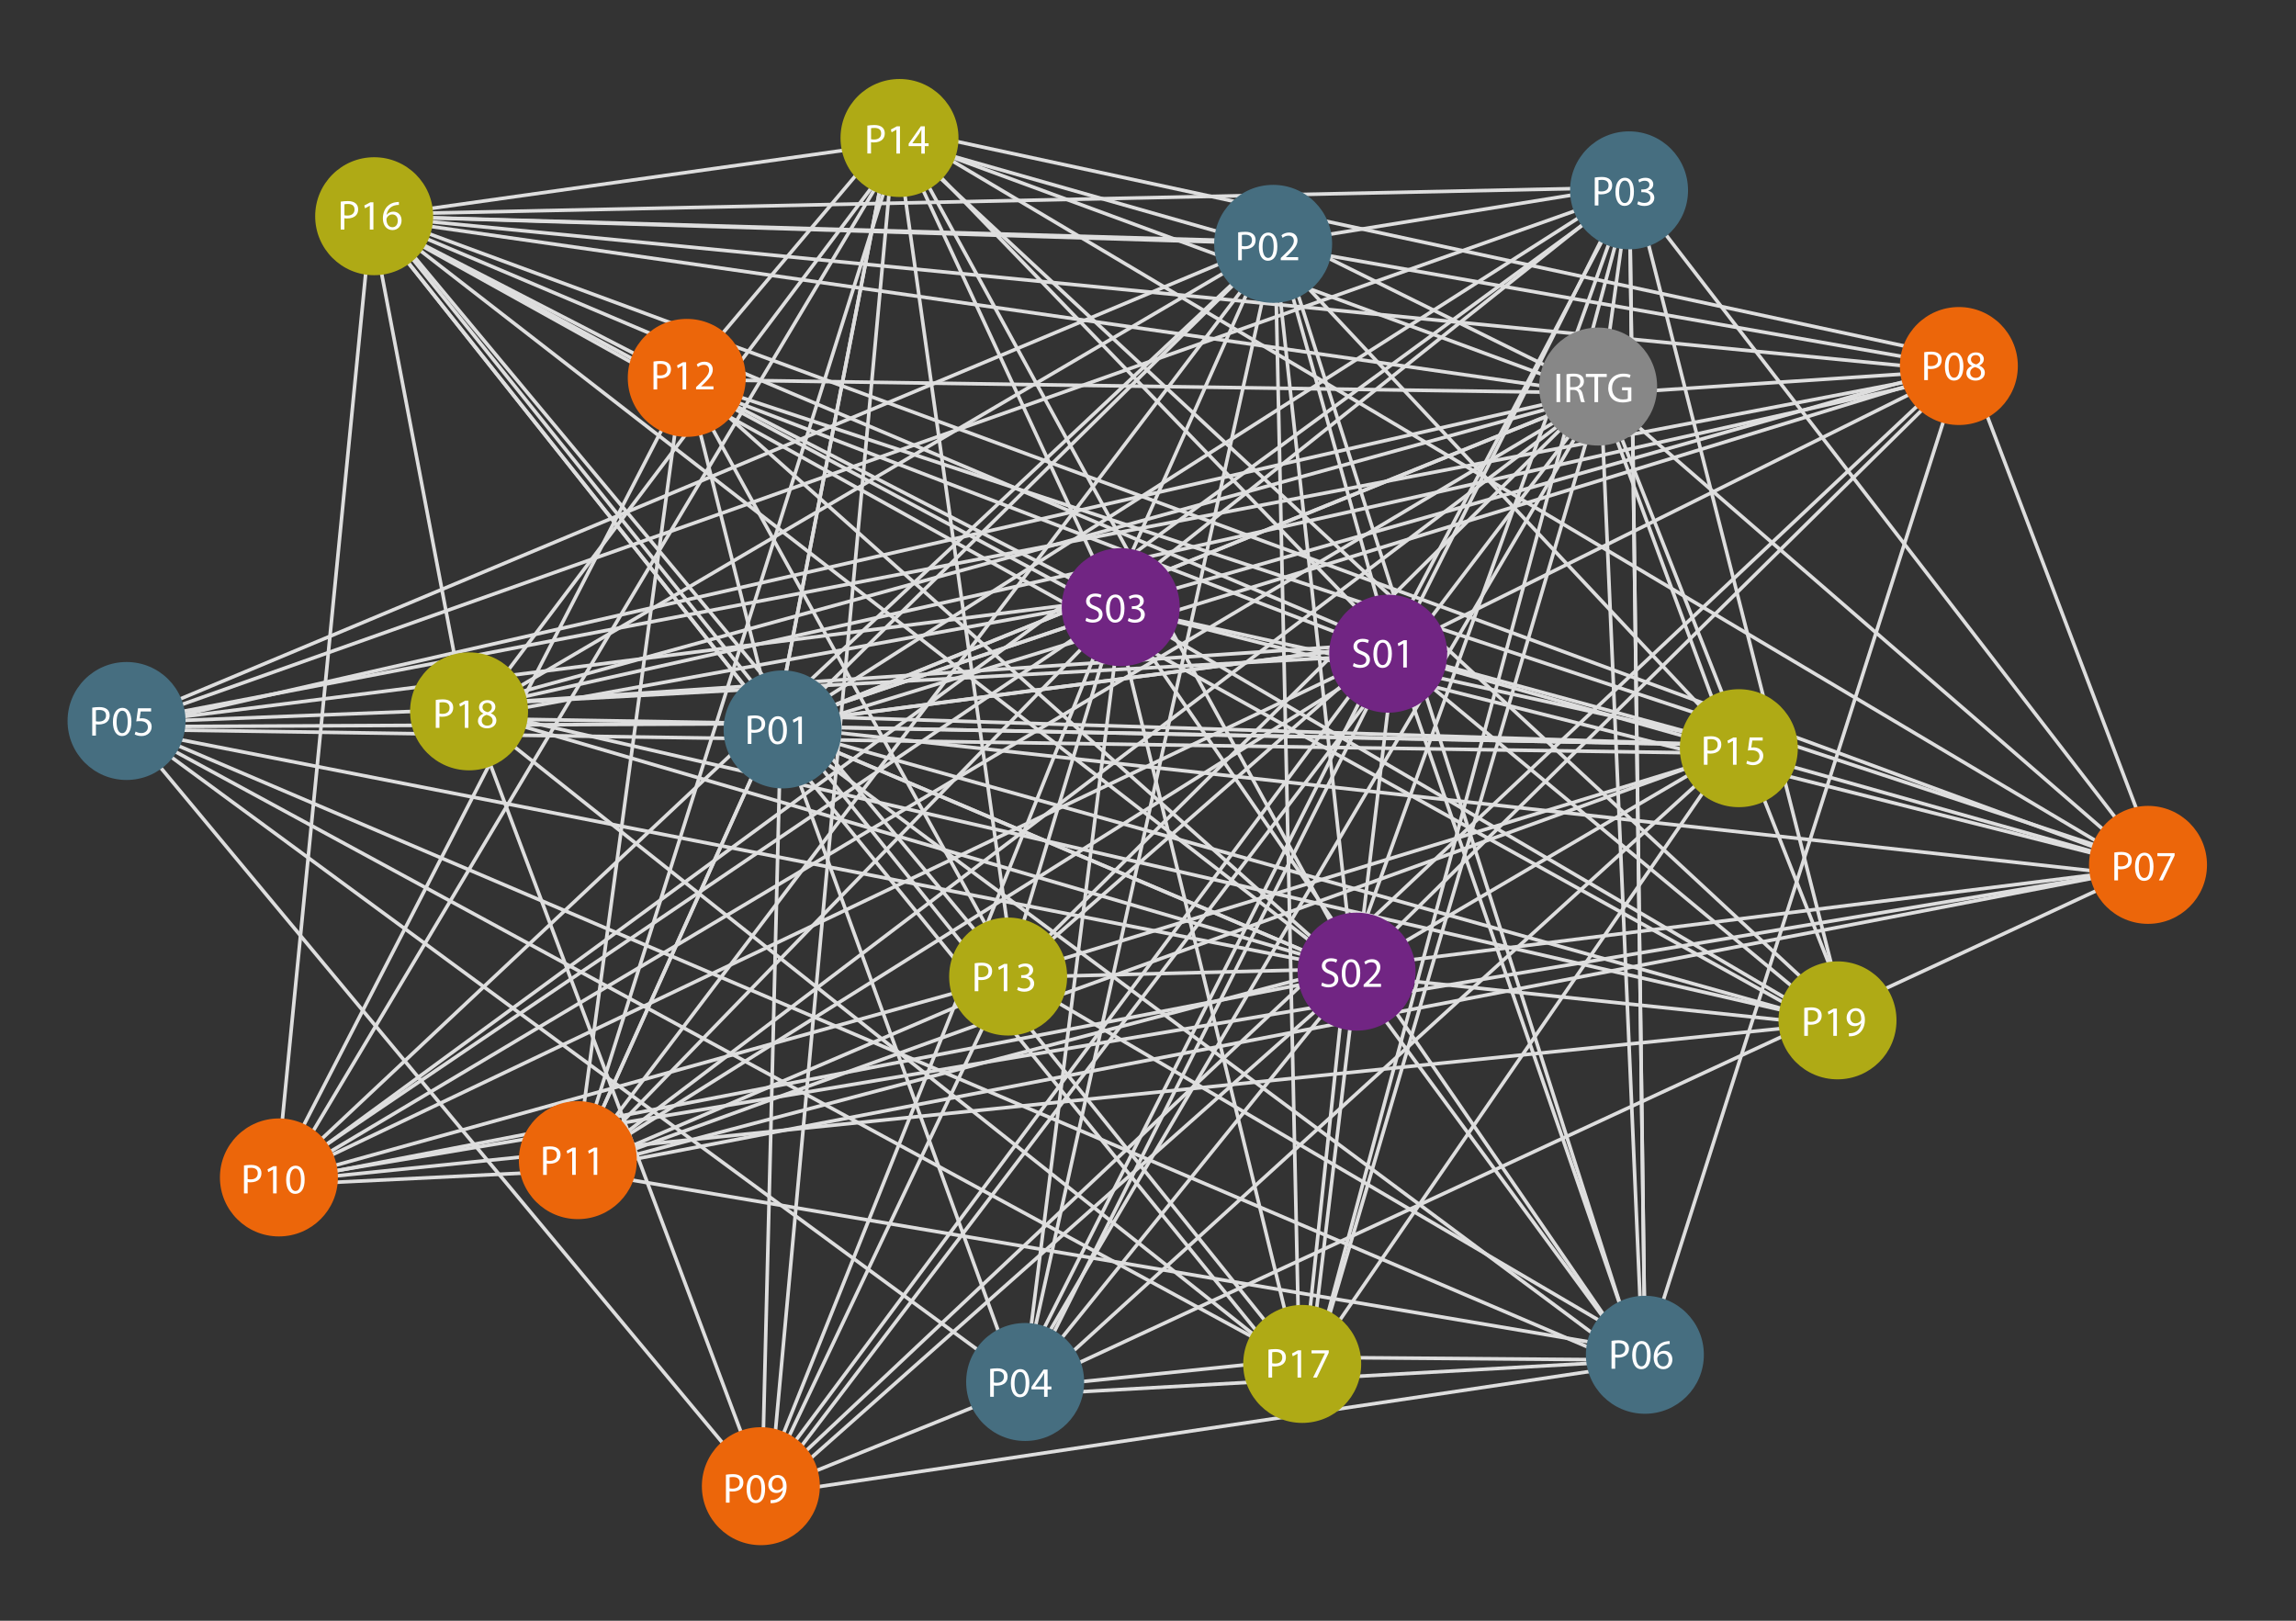 <?xml version="1.0" encoding="UTF-8"?>
<svg xmlns="http://www.w3.org/2000/svg" xmlns:xlink="http://www.w3.org/1999/xlink" id="Ebene_1" data-name="Ebene 1" viewBox="0 0 481.89 340.16">
  <rect x="0" y="0" width="481.89" height="340.16" fill="#333333" stroke="none"/>
  <defs>
    <style>
      .cls-1, .cls-2 {
        fill: none;
      }

      .cls-3 {
        fill: #712583;
      }

      .cls-4 {
        fill: #466e80;
      }

      .cls-5 {
        clip-path: url(#clippath-17);
      }

      .cls-6 {
        clip-path: url(#clippath-19);
      }

      .cls-7 {
        clip-path: url(#clippath-11);
      }

      .cls-8 {
        clip-path: url(#clippath-16);
      }

      .cls-9 {
        clip-path: url(#clippath-18);
      }

      .cls-10 {
        clip-path: url(#clippath-10);
      }

      .cls-11 {
        clip-path: url(#clippath-15);
      }

      .cls-12 {
        clip-path: url(#clippath-13);
      }

      .cls-13 {
        clip-path: url(#clippath-14);
      }

      .cls-14 {
        clip-path: url(#clippath-12);
      }

      .cls-15 {
        clip-path: url(#clippath-20);
      }

      .cls-16 {
        clip-path: url(#clippath-21);
      }

      .cls-17 {
        clip-path: url(#clippath-22);
      }

      .cls-18 {
        clip-path: url(#clippath-23);
      }

      .cls-19 {
        clip-path: url(#clippath-1);
      }

      .cls-20 {
        clip-path: url(#clippath-3);
      }

      .cls-21 {
        clip-path: url(#clippath-4);
      }

      .cls-22 {
        clip-path: url(#clippath-2);
      }

      .cls-23 {
        clip-path: url(#clippath-7);
      }

      .cls-24 {
        clip-path: url(#clippath-6);
      }

      .cls-25 {
        clip-path: url(#clippath-9);
      }

      .cls-26 {
        clip-path: url(#clippath-8);
      }

      .cls-27 {
        clip-path: url(#clippath-5);
      }

      .cls-28 {
        fill: #fff;
      }

      .cls-29 {
        fill: #878787;
      }

      .cls-30 {
        fill: #afaa15;
      }

      .cls-31 {
        fill: #ec660a;
      }

      .cls-2 {
        stroke: #dedede;
        stroke-width: .75px;
      }

      .cls-32 {
        clip-path: url(#clippath);
      }
    </style>
    <clipPath id="clippath">
      <rect class="cls-1" width="481.89" height="340.16"></rect>
    </clipPath>
    <clipPath id="clippath-1">
      <rect class="cls-1" width="481.89" height="340.16"></rect>
    </clipPath>
    <clipPath id="clippath-2">
      <rect class="cls-1" width="481.89" height="340.16"></rect>
    </clipPath>
    <clipPath id="clippath-3">
      <rect class="cls-1" width="481.89" height="340.16"></rect>
    </clipPath>
    <clipPath id="clippath-4">
      <rect class="cls-1" width="481.89" height="340.16"></rect>
    </clipPath>
    <clipPath id="clippath-5">
      <rect class="cls-1" width="481.89" height="340.16"></rect>
    </clipPath>
    <clipPath id="clippath-6">
      <rect class="cls-1" width="481.89" height="340.16"></rect>
    </clipPath>
    <clipPath id="clippath-7">
      <rect class="cls-1" width="481.89" height="340.16"></rect>
    </clipPath>
    <clipPath id="clippath-8">
      <rect class="cls-1" width="481.89" height="340.16"></rect>
    </clipPath>
    <clipPath id="clippath-9">
      <rect class="cls-1" width="481.89" height="340.16"></rect>
    </clipPath>
    <clipPath id="clippath-10">
      <rect class="cls-1" width="481.89" height="340.16"></rect>
    </clipPath>
    <clipPath id="clippath-11">
      <rect class="cls-1" width="481.89" height="340.16"></rect>
    </clipPath>
    <clipPath id="clippath-12">
      <rect class="cls-1" width="481.89" height="340.16"></rect>
    </clipPath>
    <clipPath id="clippath-13">
      <rect class="cls-1" width="481.89" height="340.16"></rect>
    </clipPath>
    <clipPath id="clippath-14">
      <rect class="cls-1" width="481.89" height="340.16"></rect>
    </clipPath>
    <clipPath id="clippath-15">
      <rect class="cls-1" width="481.89" height="340.16"></rect>
    </clipPath>
    <clipPath id="clippath-16">
      <rect class="cls-1" width="481.89" height="340.16"></rect>
    </clipPath>
    <clipPath id="clippath-17">
      <rect class="cls-1" width="481.89" height="340.16"></rect>
    </clipPath>
    <clipPath id="clippath-18">
      <rect class="cls-1" width="481.89" height="340.16"></rect>
    </clipPath>
    <clipPath id="clippath-19">
      <rect class="cls-1" width="481.89" height="340.16"></rect>
    </clipPath>
    <clipPath id="clippath-20">
      <rect class="cls-1" width="481.89" height="340.16"></rect>
    </clipPath>
    <clipPath id="clippath-21">
      <rect class="cls-1" width="481.89" height="340.16"></rect>
    </clipPath>
    <clipPath id="clippath-22">
      <rect class="cls-1" width="481.89" height="340.16"></rect>
    </clipPath>
    <clipPath id="clippath-23">
      <rect class="cls-1" width="481.89" height="340.16"></rect>
    </clipPath>
  </defs>
  <g class="cls-32">
    <line class="cls-2" x1="335.42" y1="81.74" x2="364.12" y2="159.45"></line>
    <line class="cls-2" x1="335.07" y1="82.76" x2="412.77" y2="77.62"></line>
    <line class="cls-2" x1="341.96" y1="39.56" x2="336" y2="82.76"></line>
    <line class="cls-2" x1="453.62" y1="184.66" x2="336" y2="82.76"></line>
    <line class="cls-2" x1="267.37" y1="48.52" x2="336" y2="82.48"></line>
    <line class="cls-2" x1="189.09" y1="29.05" x2="335.42" y2="82.91"></line>
    <line class="cls-2" x1="139.78" y1="79.6" x2="335.75" y2="82.48"></line>
    <line class="cls-2" x1="78.26" y1="45.79" x2="336" y2="82.76"></line>
    <line class="cls-2" x1="95.97" y1="148.89" x2="335.91" y2="82.76"></line>
    <line class="cls-2" x1="24.18" y1="153.24" x2="335.78" y2="82.2"></line>
    <line class="cls-2" x1="162.73" y1="153.02" x2="335.76" y2="82.85"></line>
    <line class="cls-2" x1="213.79" y1="290.47" x2="335.9" y2="82.85"></line>
    <line class="cls-2" x1="344.86" y1="287.45" x2="336.01" y2="83.16"></line>
    <line class="cls-2" x1="387.51" y1="211.54" x2="336.49" y2="82.2"></line>
    <line class="cls-2" x1="274.29" y1="292.12" x2="335.76" y2="83.02"></line>
    <line class="cls-2" x1="161.09" y1="312.87" x2="335.64" y2="83.16"></line>
    <line class="cls-2" x1="120.97" y1="245.62" x2="336.22" y2="82.4"></line>
    <line class="cls-2" x1="58.69" y1="248.03" x2="335.9" y2="82.85"></line>
    <line class="cls-2" x1="211.59" y1="204.96" x2="336.09" y2="81.61"></line>
    <line class="cls-2" x1="98.66" y1="150.8" x2="163.45" y2="151.87"></line>
    <line class="cls-2" x1="162.38" y1="152.32" x2="234.79" y2="127.91"></line>
    <line class="cls-2" x1="282.4" y1="203.28" x2="162.38" y2="152.21"></line>
    <line class="cls-2" x1="291.7" y1="135.06" x2="162.67" y2="152.06"></line>
    <line class="cls-2" x1="162.51" y1="152.43" x2="364.67" y2="156.41"></line>
    <line class="cls-2" x1="120.71" y1="245.51" x2="162.73" y2="152.21"></line>
    <line class="cls-2" x1="78.26" y1="45.79" x2="163.16" y2="152.66"></line>
    <line class="cls-2" x1="187.17" y1="26.93" x2="162.74" y2="152.58"></line>
    <line class="cls-2" x1="267.27" y1="52.56" x2="214.88" y2="289.42"></line>
    <line class="cls-2" x1="267.04" y1="51.59" x2="413.05" y2="77.25"></line>
    <line class="cls-2" x1="267.37" y1="48.15" x2="291.75" y2="135.27"></line>
    <line class="cls-2" x1="267.81" y1="47.82" x2="233.02" y2="126.13"></line>
    <line class="cls-2" x1="267.39" y1="51.38" x2="164.28" y2="153.07"></line>
    <line class="cls-2" x1="267.6" y1="52.44" x2="284.05" y2="203.81"></line>
    <line class="cls-2" x1="26.66" y1="151.37" x2="267.04" y2="50.74"></line>
    <line class="cls-2" x1="189.37" y1="29.76" x2="267.04" y2="51.87"></line>
    <line class="cls-2" x1="267.04" y1="50.74" x2="78.34" y2="45.36"></line>
    <line class="cls-2" x1="267.6" y1="51.31" x2="272.71" y2="286.58"></line>
    <line class="cls-2" x1="267.04" y1="51.31" x2="98.09" y2="150.52"></line>
    <line class="cls-2" x1="342.16" y1="39.33" x2="291.54" y2="135.38"></line>
    <line class="cls-2" x1="163.86" y1="152.5" x2="341.86" y2="39"></line>
    <line class="cls-2" x1="267.6" y1="51.02" x2="341.86" y2="39"></line>
    <line class="cls-2" x1="345.27" y1="284.88" x2="341.99" y2="39.56"></line>
    <line class="cls-2" x1="341.8" y1="39.68" x2="282.98" y2="203.15"></line>
    <line class="cls-2" x1="341.99" y1="39.33" x2="233.07" y2="126.19"></line>
    <line class="cls-2" x1="57.84" y1="248.03" x2="342.44" y2="39.69"></line>
    <line class="cls-2" x1="451.29" y1="181.7" x2="215.45" y2="291.12"></line>
    <line class="cls-2" x1="213.62" y1="289.49" x2="26.09" y2="151.65"></line>
    <line class="cls-2" x1="163.86" y1="153.35" x2="213.33" y2="289.85"></line>
    <line class="cls-2" x1="215.45" y1="291.12" x2="341.87" y2="38.83"></line>
    <line class="cls-2" x1="235.29" y1="128.41" x2="214.88" y2="290.55"></line>
    <line class="cls-2" x1="290.28" y1="137.48" x2="213.43" y2="290.09"></line>
    <line class="cls-2" x1="215.45" y1="289.98" x2="284.05" y2="204.94"></line>
    <line class="cls-2" x1="26.66" y1="151.94" x2="344.64" y2="287.57"></line>
    <line class="cls-2" x1="24.25" y1="152.53" x2="163.45" y2="151.87"></line>
    <line class="cls-2" x1="26.09" y1="151.94" x2="161.71" y2="314.92"></line>
    <line class="cls-2" x1="25.74" y1="152.01" x2="233.81" y2="125.76"></line>
    <line class="cls-2" x1="26.66" y1="151.65" x2="99.08" y2="148.82"></line>
    <line class="cls-2" x1="96.29" y1="148.03" x2="290.28" y2="137.48"></line>
    <line class="cls-2" x1="24.25" y1="152.58" x2="282.63" y2="203.28"></line>
    <line class="cls-2" x1="26.66" y1="151.94" x2="341.87" y2="40.25"></line>
    <line class="cls-2" x1="26.09" y1="151.94" x2="274.41" y2="286.87"></line>
    <line class="cls-2" x1="26.09" y1="153.07" x2="366.25" y2="158.17"></line>
    <line class="cls-2" x1="345.84" y1="286.02" x2="159.89" y2="313.8"></line>
    <line class="cls-2" x1="162.73" y1="152.2" x2="344.64" y2="287.57"></line>
    <line class="cls-2" x1="345.84" y1="285.45" x2="216.37" y2="292.68"></line>
    <line class="cls-2" x1="344.72" y1="287.8" x2="233.43" y2="125.76"></line>
    <line class="cls-2" x1="344.64" y1="287.57" x2="282.7" y2="203.19"></line>
    <line class="cls-2" x1="292.13" y1="135.18" x2="344.72" y2="287.45"></line>
    <line class="cls-2" x1="267.98" y1="47.88" x2="344.28" y2="287.01"></line>
    <line class="cls-2" x1="345.27" y1="284.31" x2="341.99" y2="39.56"></line>
    <line class="cls-2" x1="411.6" y1="76.82" x2="345.27" y2="284.88"></line>
    <line class="cls-2" x1="273.84" y1="284.88" x2="345.27" y2="285.45"></line>
    <line class="cls-2" x1="284.05" y1="202.96" x2="451.29" y2="182.13"></line>
    <line class="cls-2" x1="162.57" y1="152.32" x2="453.03" y2="184.29"></line>
    <line class="cls-2" x1="342.15" y1="39.56" x2="453.98" y2="184.56"></line>
    <line class="cls-2" x1="451.29" y1="182.13" x2="58.69" y2="247.68"></line>
    <line class="cls-2" x1="79.95" y1="45.35" x2="451.29" y2="182.13"></line>
    <line class="cls-2" x1="451.29" y1="182.13" x2="291.13" y2="136.92"></line>
    <line class="cls-2" x1="233.43" y1="127.07" x2="451.29" y2="182.13"></line>
    <line class="cls-2" x1="413.12" y1="76.88" x2="453.98" y2="184.43"></line>
    <line class="cls-2" x1="26.09" y1="151.65" x2="411.6" y2="77.95"></line>
    <line class="cls-2" x1="411.6" y1="77.95" x2="78.34" y2="45.36"></line>
    <line class="cls-2" x1="411.13" y1="77.62" x2="291.21" y2="137.16"></line>
    <line class="cls-2" x1="164.25" y1="153.54" x2="411.3" y2="77.62"></line>
    <line class="cls-2" x1="187.96" y1="26.93" x2="411.25" y2="75.12"></line>
    <line class="cls-2" x1="411.13" y1="76.82" x2="235.03" y2="126.82"></line>
    <line class="cls-2" x1="284.61" y1="203.24" x2="411.6" y2="77.95"></line>
    <line class="cls-2" x1="163.86" y1="153.64" x2="159.89" y2="313.51"></line>
    <line class="cls-2" x1="187.67" y1="28.91" x2="161.63" y2="312.6"></line>
    <line class="cls-2" x1="215.45" y1="290.83" x2="159.32" y2="313.51"></line>
    <line class="cls-2" x1="98.66" y1="149.1" x2="159.32" y2="310.68"></line>
    <line class="cls-2" x1="234.15" y1="126.46" x2="159.69" y2="312.74"></line>
    <line class="cls-2" x1="284.61" y1="204.66" x2="160.46" y2="314.64"></line>
    <line class="cls-2" x1="411.25" y1="76.89" x2="162.16" y2="311.1"></line>
    <line class="cls-2" x1="159.32" y1="312.66" x2="291.54" y2="134.89"></line>
    <line class="cls-2" x1="77.89" y1="45.86" x2="57.98" y2="248.03"></line>
    <line class="cls-2" x1="58.41" y1="247.75" x2="291.78" y2="136.51"></line>
    <line class="cls-2" x1="60.11" y1="245.91" x2="235.03" y2="127.5"></line>
    <line class="cls-2" x1="285.7" y1="204.21" x2="58.69" y2="248.03"></line>
    <line class="cls-2" x1="58.69" y1="247.32" x2="267.39" y2="51.38"></line>
    <line class="cls-2" x1="120.71" y1="245.51" x2="267.04" y2="52.44"></line>
    <line class="cls-2" x1="120.71" y1="245.67" x2="143.02" y2="80.79"></line>
    <line class="cls-2" x1="120.74" y1="245.67" x2="282.4" y2="203"></line>
    <line class="cls-2" x1="121.76" y1="244.49" x2="292.51" y2="137.31"></line>
    <line class="cls-2" x1="120.97" y1="245.38" x2="235.22" y2="127.66"></line>
    <line class="cls-2" x1="120.74" y1="245.67" x2="344.28" y2="283.46"></line>
    <line class="cls-2" x1="120.74" y1="245.67" x2="450.58" y2="182.13"></line>
    <line class="cls-2" x1="120.74" y1="245.67" x2="57.98" y2="248.74"></line>
    <line class="cls-2" x1="120.74" y1="245.67" x2="188.38" y2="31.18"></line>
    <line class="cls-2" x1="120.74" y1="245.67" x2="364.83" y2="157.32"></line>
    <line class="cls-2" x1="162.38" y1="152.21" x2="144.14" y2="79.6"></line>
    <line class="cls-2" x1="143.73" y1="80.79" x2="57.27" y2="248.74"></line>
    <line class="cls-2" x1="144.14" y1="80.19" x2="213.18" y2="205.51"></line>
    <line class="cls-2" x1="143.77" y1="79.31" x2="187.96" y2="26.93"></line>
    <line class="cls-2" x1="78.18" y1="45.71" x2="143.49" y2="81.13"></line>
    <line class="cls-2" x1="143.49" y1="79.43" x2="452" y2="181.42"></line>
    <line class="cls-2" x1="143.66" y1="80.19" x2="292.4" y2="137.31"></line>
    <line class="cls-2" x1="144.33" y1="79.84" x2="282.63" y2="203.28"></line>
    <line class="cls-2" x1="143.66" y1="80.19" x2="234.44" y2="128.98"></line>
    <line class="cls-2" x1="160.03" y1="313.23" x2="211.07" y2="205.53"></line>
    <line class="cls-2" x1="58.97" y1="247.75" x2="210.77" y2="205.51"></line>
    <line class="cls-2" x1="122.47" y1="244.84" x2="211.76" y2="206.57"></line>
    <line class="cls-2" x1="213.05" y1="205.65" x2="188.24" y2="28.96"></line>
    <line class="cls-2" x1="211.37" y1="204.81" x2="365.49" y2="157.61"></line>
    <line class="cls-2" x1="346.41" y1="283.46" x2="213.05" y2="205.17"></line>
    <line class="cls-2" x1="235.03" y1="126.62" x2="211.18" y2="205.53"></line>
    <line class="cls-2" x1="211.23" y1="205.53" x2="291.71" y2="135.06"></line>
    <line class="cls-2" x1="211.23" y1="205.15" x2="282.66" y2="203.33"></line>
    <line class="cls-2" x1="189.42" y1="27.57" x2="450.58" y2="182.83"></line>
    <line class="cls-2" x1="59.54" y1="247.75" x2="189.08" y2="30.47"></line>
    <line class="cls-2" x1="187.73" y1="26.93" x2="233.81" y2="126.46"></line>
    <line class="cls-2" x1="187.54" y1="26.93" x2="292.13" y2="135.28"></line>
    <line class="cls-2" x1="189.79" y1="29.76" x2="284.72" y2="203.42"></line>
    <line class="cls-2" x1="164.99" y1="150.24" x2="364.67" y2="156.41"></line>
    <line class="cls-2" x1="364.77" y1="156.76" x2="216.01" y2="291.97"></line>
    <line class="cls-2" x1="267.04" y1="52.44" x2="364.55" y2="156.41"></line>
    <line class="cls-2" x1="364.12" y1="156.61" x2="273.81" y2="287.8"></line>
    <line class="cls-2" x1="235.03" y1="127.5" x2="364.44" y2="156.06"></line>
    <line class="cls-2" x1="364.44" y1="156.41" x2="291.36" y2="136.51"></line>
    <line class="cls-2" x1="364.41" y1="156.79" x2="284.72" y2="203.56"></line>
    <line class="cls-2" x1="268.16" y1="51.18" x2="78.34" y2="45.36"></line>
    <line class="cls-2" x1="342.06" y1="39.33" x2="78" y2="44.98"></line>
    <line class="cls-2" x1="78.06" y1="45.49" x2="189.79" y2="29.76"></line>
    <line class="cls-2" x1="77.89" y1="45.86" x2="97.67" y2="149.53"></line>
    <line class="cls-2" x1="78.34" y1="45.38" x2="291.52" y2="135.63"></line>
    <line class="cls-2" x1="282.63" y1="203.46" x2="78.89" y2="45.35"></line>
    <line class="cls-2" x1="78.53" y1="46.06" x2="233.8" y2="126.13"></line>
    <line class="cls-2" x1="79.38" y1="44.79" x2="213.18" y2="205.51"></line>
    <line class="cls-2" x1="78.53" y1="46.06" x2="384.68" y2="216.14"></line>
    <line class="cls-2" x1="163.57" y1="155.91" x2="273.94" y2="291.95"></line>
    <line class="cls-2" x1="214.6" y1="291.26" x2="273.06" y2="285.24"></line>
    <line class="cls-2" x1="79.38" y1="45.35" x2="273.27" y2="286.87"></line>
    <line class="cls-2" x1="233.43" y1="126.28" x2="273.81" y2="291.96"></line>
    <line class="cls-2" x1="292.51" y1="138.74" x2="274.31" y2="291.7"></line>
    <line class="cls-2" x1="282.5" y1="203.82" x2="273.62" y2="287.37"></line>
    <line class="cls-2" x1="274.29" y1="292.12" x2="341.8" y2="41.1"></line>
    <line class="cls-2" x1="98.38" y1="148.82" x2="411.6" y2="78.66"></line>
    <line class="cls-2" x1="189.09" y1="31.18" x2="98.38" y2="151.65"></line>
    <line class="cls-2" x1="97.53" y1="150.8" x2="233.34" y2="126.13"></line>
    <line class="cls-2" x1="96.29" y1="148.03" x2="291.05" y2="135.06"></line>
    <line class="cls-2" x1="282.63" y1="203.1" x2="96.21" y2="148.49"></line>
    <line class="cls-2" x1="272.71" y1="287.72" x2="99.79" y2="150.24"></line>
    <line class="cls-2" x1="58.41" y1="248.03" x2="385.03" y2="214.72"></line>
    <line class="cls-2" x1="96.39" y1="148.17" x2="389.29" y2="215.53"></line>
    <line class="cls-2" x1="385.38" y1="214.72" x2="291.21" y2="136.51"></line>
    <line class="cls-2" x1="386.09" y1="216.14" x2="235.15" y2="127.56"></line>
    <line class="cls-2" x1="285.46" y1="204.8" x2="386.8" y2="215.43"></line>
    <line class="cls-2" x1="164.99" y1="153.07" x2="386.09" y2="215.08"></line>
    <line class="cls-2" x1="342.86" y1="38.98" x2="387.51" y2="214.72"></line>
    <line class="cls-2" x1="188.38" y1="29.05" x2="386.09" y2="212.6"></line>
    <line class="cls-2" x1="162.73" y1="153.02" x2="335.76" y2="82.85"></line>
    <line class="cls-2" x1="162.38" y1="152.32" x2="234.79" y2="127.91"></line>
    <line class="cls-2" x1="282.4" y1="203.28" x2="162.38" y2="152.21"></line>
    <line class="cls-2" x1="291.7" y1="135.06" x2="162.67" y2="152.06"></line>
    <line class="cls-2" x1="162.51" y1="152.43" x2="364.67" y2="156.41"></line>
    <line class="cls-2" x1="120.71" y1="245.51" x2="162.73" y2="152.21"></line>
    <line class="cls-2" x1="78.26" y1="45.79" x2="163.16" y2="152.66"></line>
    <line class="cls-2" x1="187.17" y1="26.93" x2="162.74" y2="152.58"></line>
    <g class="cls-19">
      <path class="cls-3" d="M235.22,115.05c6.84,0,12.38,5.54,12.38,12.38s-5.54,12.38-12.38,12.38-12.38-5.54-12.38-12.38,5.54-12.38,12.38-12.38"></path>
    </g>
    <g>
      <path class="cls-28" d="M228.03,129.66c.34.21.85.39,1.37.39.78,0,1.24-.41,1.24-1.01,0-.55-.32-.87-1.12-1.18-.97-.34-1.57-.84-1.57-1.68,0-.92.77-1.61,1.92-1.61.61,0,1.05.14,1.31.29l-.21.62c-.19-.11-.59-.28-1.13-.28-.81,0-1.12.48-1.12.89,0,.55.36.83,1.18,1.14,1,.39,1.51.87,1.51,1.74,0,.92-.68,1.71-2.08,1.71-.57,0-1.2-.17-1.51-.38l.19-.64Z"></path>
      <path class="cls-28" d="M236.01,127.67c0,1.95-.72,3.02-1.99,3.02-1.12,0-1.88-1.05-1.89-2.94,0-1.92.83-2.98,1.99-2.98s1.89,1.07,1.89,2.9ZM232.9,127.76c0,1.49.46,2.33,1.16,2.33.79,0,1.17-.92,1.17-2.39s-.36-2.33-1.16-2.33c-.68,0-1.17.83-1.17,2.39Z"></path>
      <path class="cls-28" d="M236.9,129.7c.22.14.73.36,1.27.36.99,0,1.3-.63,1.29-1.11,0-.8-.73-1.14-1.48-1.14h-.43v-.58h.43c.56,0,1.28-.29,1.28-.97,0-.46-.29-.86-1-.86-.46,0-.9.2-1.14.38l-.2-.56c.3-.22.88-.44,1.5-.44,1.13,0,1.64.67,1.64,1.36,0,.59-.35,1.09-1.06,1.35v.02c.7.14,1.28.67,1.28,1.47,0,.92-.71,1.72-2.09,1.72-.64,0-1.21-.2-1.49-.39l.21-.6Z"></path>
    </g>
    <g class="cls-22">
      <path class="cls-3" d="M291.36,124.82c6.84,0,12.38,5.54,12.38,12.38s-5.54,12.38-12.38,12.38-12.38-5.54-12.38-12.38,5.54-12.38,12.38-12.38"></path>
    </g>
    <g>
      <path class="cls-28" d="M284.15,139.16c.34.21.85.39,1.37.39.78,0,1.24-.41,1.24-1.01,0-.55-.32-.87-1.12-1.18-.97-.34-1.57-.84-1.57-1.68,0-.92.77-1.61,1.92-1.61.61,0,1.05.14,1.31.29l-.21.62c-.19-.11-.59-.28-1.13-.28-.81,0-1.12.48-1.12.89,0,.55.36.83,1.18,1.14,1,.39,1.51.87,1.51,1.74,0,.92-.68,1.71-2.08,1.71-.57,0-1.2-.17-1.51-.38l.19-.64Z"></path>
      <path class="cls-28" d="M292.13,137.17c0,1.95-.72,3.02-1.99,3.02-1.12,0-1.88-1.05-1.89-2.94,0-1.92.83-2.98,1.99-2.98s1.89,1.07,1.89,2.9ZM289.02,137.26c0,1.49.46,2.33,1.16,2.33.79,0,1.17-.92,1.17-2.39s-.36-2.33-1.16-2.33c-.68,0-1.17.83-1.17,2.39Z"></path>
      <path class="cls-28" d="M294.52,135.09h-.02l-.99.54-.15-.59,1.25-.67h.66v5.72h-.75v-5Z"></path>
    </g>
    <g class="cls-20">
      <path class="cls-3" d="M284.72,191.55c6.84,0,12.38,5.54,12.38,12.38s-5.54,12.38-12.38,12.38-12.38-5.54-12.38-12.38,5.54-12.38,12.38-12.38"></path>
    </g>
    <g>
      <path class="cls-28" d="M277.51,206.21c.34.21.85.39,1.37.39.78,0,1.24-.41,1.24-1.01,0-.55-.32-.87-1.12-1.18-.97-.34-1.57-.84-1.57-1.68,0-.92.77-1.61,1.92-1.61.61,0,1.05.14,1.31.29l-.21.62c-.19-.11-.59-.28-1.13-.28-.81,0-1.12.48-1.12.89,0,.55.36.83,1.18,1.14,1,.39,1.51.87,1.51,1.74,0,.92-.68,1.71-2.08,1.71-.57,0-1.2-.17-1.51-.38l.19-.64Z"></path>
      <path class="cls-28" d="M285.49,204.22c0,1.95-.72,3.02-1.99,3.02-1.12,0-1.88-1.05-1.89-2.94,0-1.92.83-2.98,1.99-2.98s1.89,1.07,1.89,2.9ZM282.38,204.3c0,1.49.46,2.33,1.16,2.33.79,0,1.17-.92,1.17-2.39s-.36-2.33-1.16-2.33c-.68,0-1.17.83-1.17,2.39Z"></path>
      <path class="cls-28" d="M286.2,207.14v-.48l.61-.59c1.46-1.39,2.12-2.13,2.13-2.99,0-.58-.28-1.12-1.14-1.12-.52,0-.95.26-1.21.48l-.25-.55c.4-.33.96-.58,1.62-.58,1.23,0,1.75.84,1.75,1.66,0,1.06-.77,1.91-1.97,3.07l-.46.42v.02h2.57v.64h-3.65Z"></path>
    </g>
    <g class="cls-21">
      <path class="cls-30" d="M211.59,192.58c6.84,0,12.38,5.54,12.38,12.38s-5.54,12.38-12.38,12.38-12.38-5.54-12.38-12.38,5.54-12.38,12.38-12.38"></path>
    </g>
    <g>
      <path class="cls-28" d="M204.58,202.17c.37-.06.85-.12,1.47-.12.76,0,1.31.18,1.66.49.33.28.52.71.52,1.24s-.16.96-.46,1.27c-.4.43-1.07.65-1.81.65-.23,0-.44,0-.62-.05v2.38h-.77v-5.86ZM205.34,205.03c.17.04.38.06.63.06.92,0,1.49-.45,1.49-1.27s-.55-1.16-1.4-1.16c-.33,0-.59.03-.72.06v2.31Z"></path>
      <path class="cls-28" d="M210.67,203.03h-.02l-.99.54-.15-.59,1.25-.67h.66v5.72h-.75v-5Z"></path>
      <path class="cls-28" d="M213.68,207.14c.22.14.73.36,1.27.36.99,0,1.3-.63,1.29-1.11,0-.8-.73-1.14-1.48-1.14h-.43v-.58h.43c.56,0,1.28-.29,1.28-.97,0-.46-.29-.86-1-.86-.46,0-.9.2-1.14.38l-.2-.56c.3-.22.88-.44,1.5-.44,1.13,0,1.64.67,1.64,1.36,0,.59-.35,1.09-1.06,1.35v.02c.7.14,1.28.67,1.28,1.47,0,.92-.71,1.72-2.09,1.72-.64,0-1.21-.2-1.49-.39l.21-.6Z"></path>
    </g>
    <g class="cls-27">
      <path class="cls-30" d="M188.79,16.58c6.84,0,12.38,5.54,12.38,12.38s-5.54,12.38-12.38,12.38-12.38-5.54-12.38-12.38,5.54-12.38,12.38-12.38"></path>
    </g>
    <g>
      <path class="cls-28" d="M182.05,26.36c.37-.06.85-.12,1.47-.12.76,0,1.31.18,1.66.49.33.28.52.71.52,1.24s-.16.96-.46,1.27c-.4.43-1.07.65-1.81.65-.23,0-.44,0-.62-.05v2.38h-.77v-5.86ZM182.82,29.22c.17.04.38.06.63.06.92,0,1.49-.45,1.49-1.27s-.55-1.16-1.4-1.16c-.33,0-.59.03-.72.06v2.31Z"></path>
      <path class="cls-28" d="M188.14,27.23h-.02l-.99.54-.15-.59,1.25-.67h.66v5.72h-.75v-5Z"></path>
      <path class="cls-28" d="M193.37,32.23v-1.56h-2.66v-.51l2.55-3.65h.84v3.56h.8v.61h-.8v1.56h-.73ZM193.37,30.06v-1.91c0-.3,0-.6.03-.9h-.03c-.18.33-.32.58-.48.85l-1.4,1.95v.02h1.88Z"></path>
    </g>
    <g class="cls-24">
      <path class="cls-30" d="M273.31,273.88c6.84,0,12.38,5.54,12.38,12.38s-5.54,12.38-12.38,12.38-12.38-5.54-12.38-12.38,5.54-12.38,12.38-12.38"></path>
    </g>
    <g>
      <path class="cls-28" d="M266.24,283.26c.37-.06.85-.12,1.47-.12.76,0,1.31.18,1.66.49.33.28.52.71.52,1.24s-.16.96-.46,1.27c-.4.43-1.07.65-1.81.65-.23,0-.44,0-.62-.05v2.38h-.77v-5.86ZM267.01,286.12c.17.04.38.06.63.06.92,0,1.49-.45,1.49-1.27s-.55-1.16-1.4-1.16c-.33,0-.59.03-.72.06v2.31Z"></path>
      <path class="cls-28" d="M272.33,284.12h-.02l-.99.54-.15-.59,1.25-.67h.66v5.72h-.75v-5Z"></path>
      <path class="cls-28" d="M278.88,283.4v.51l-2.49,5.21h-.8l2.48-5.06v-.02h-2.8v-.64h3.61Z"></path>
    </g>
    <g class="cls-23">
      <path class="cls-4" d="M26.56,138.94c6.84,0,12.38,5.54,12.38,12.38s-5.54,12.38-12.38,12.38-12.38-5.54-12.38-12.38,5.54-12.38,12.38-12.38"></path>
    </g>
    <g>
      <path class="cls-28" d="M19.37,148.52c.37-.06.85-.12,1.47-.12.76,0,1.31.18,1.66.49.33.28.52.71.52,1.24s-.16.96-.46,1.27c-.4.43-1.07.65-1.81.65-.23,0-.44,0-.62-.05v2.38h-.77v-5.86ZM20.13,151.38c.17.04.38.06.63.06.92,0,1.49-.45,1.49-1.27s-.55-1.16-1.4-1.16c-.33,0-.59.03-.72.06v2.31Z"></path>
      <path class="cls-28" d="M27.58,151.46c0,1.95-.72,3.02-1.99,3.02-1.12,0-1.88-1.05-1.89-2.94,0-1.92.83-2.98,1.99-2.98s1.89,1.07,1.89,2.9ZM24.47,151.55c0,1.49.46,2.33,1.16,2.33.79,0,1.17-.92,1.17-2.39s-.36-2.33-1.16-2.33c-.68,0-1.17.83-1.17,2.39Z"></path>
      <path class="cls-28" d="M31.71,149.32h-2.18l-.22,1.47c.13-.02.26-.04.47-.04.44,0,.88.1,1.23.31.45.26.82.75.82,1.47,0,1.12-.89,1.95-2.13,1.95-.63,0-1.15-.18-1.43-.35l.19-.59c.24.14.7.32,1.22.32.73,0,1.36-.48,1.36-1.24,0-.74-.5-1.27-1.65-1.27-.33,0-.58.04-.79.06l.37-2.75h2.74v.65Z"></path>
    </g>
    <g class="cls-26">
      <path class="cls-31" d="M159.69,299.54c6.84,0,12.38,5.54,12.38,12.38s-5.54,12.38-12.38,12.38-12.38-5.54-12.38-12.38,5.54-12.38,12.38-12.38"></path>
    </g>
    <g>
      <path class="cls-28" d="M152.37,309.51c.37-.06.85-.12,1.47-.12.76,0,1.31.18,1.66.49.33.28.52.71.52,1.24s-.16.96-.46,1.27c-.4.43-1.07.65-1.81.65-.23,0-.44,0-.62-.05v2.38h-.77v-5.86ZM153.13,312.37c.17.04.38.06.63.06.92,0,1.49-.45,1.49-1.27s-.55-1.16-1.4-1.16c-.33,0-.59.03-.72.06v2.31Z"></path>
      <path class="cls-28" d="M160.58,312.45c0,1.95-.72,3.02-1.99,3.02-1.12,0-1.88-1.05-1.89-2.94,0-1.92.83-2.98,1.99-2.98s1.89,1.07,1.89,2.9ZM157.47,312.54c0,1.49.46,2.33,1.16,2.33.79,0,1.17-.92,1.17-2.39s-.36-2.33-1.16-2.33c-.68,0-1.17.83-1.17,2.39Z"></path>
      <path class="cls-28" d="M161.74,314.83c.17.02.36,0,.62-.03.45-.06.87-.25,1.2-.55.38-.34.65-.85.76-1.52h-.03c-.32.39-.77.62-1.35.62-1.03,0-1.69-.77-1.69-1.75,0-1.08.78-2.03,1.95-2.03s1.89.95,1.89,2.41c0,1.26-.42,2.14-.99,2.69-.44.43-1.05.7-1.66.77-.28.04-.53.05-.71.04v-.63ZM162.02,311.54c0,.71.43,1.21,1.1,1.21.52,0,.92-.25,1.13-.6.04-.07.07-.16.07-.28,0-.98-.36-1.73-1.17-1.73-.66,0-1.13.58-1.13,1.39Z"></path>
    </g>
    <g class="cls-25">
      <path class="cls-31" d="M144.14,66.93c6.84,0,12.38,5.54,12.38,12.38s-5.54,12.38-12.38,12.38-12.38-5.54-12.38-12.38,5.54-12.38,12.38-12.38"></path>
    </g>
    <g>
      <path class="cls-28" d="M137.17,75.88c.37-.06.85-.12,1.47-.12.76,0,1.31.18,1.66.49.33.28.52.71.52,1.24s-.16.96-.46,1.27c-.4.43-1.07.65-1.81.65-.23,0-.44,0-.62-.05v2.38h-.77v-5.86ZM137.93,78.74c.17.04.38.06.63.06.92,0,1.49-.45,1.49-1.27s-.55-1.16-1.4-1.16c-.33,0-.59.03-.72.06v2.31Z"></path>
      <path class="cls-28" d="M143.26,76.74h-.02l-.99.54-.15-.59,1.25-.67h.66v5.72h-.75v-5Z"></path>
      <path class="cls-28" d="M146.09,81.74v-.48l.61-.59c1.46-1.39,2.12-2.13,2.13-2.99,0-.58-.28-1.12-1.14-1.12-.52,0-.95.26-1.21.48l-.25-.55c.4-.33.96-.58,1.62-.58,1.23,0,1.75.84,1.75,1.66,0,1.06-.77,1.91-1.97,3.07l-.46.42v.02h2.57v.64h-3.65Z"></path>
    </g>
    <g class="cls-10">
      <path class="cls-4" d="M215.16,277.67c6.84,0,12.38,5.54,12.38,12.38s-5.54,12.38-12.38,12.38-12.38-5.54-12.38-12.38,5.54-12.38,12.38-12.38"></path>
    </g>
    <g>
      <path class="cls-28" d="M207.83,287.3c.37-.06.85-.12,1.47-.12.76,0,1.31.18,1.66.49.33.28.52.71.52,1.24s-.16.96-.46,1.27c-.4.43-1.07.65-1.81.65-.23,0-.44,0-.62-.05v2.38h-.77v-5.86ZM208.59,290.16c.17.04.38.06.63.06.92,0,1.49-.45,1.49-1.27s-.55-1.16-1.4-1.16c-.33,0-.59.03-.72.06v2.31Z"></path>
      <path class="cls-28" d="M216.04,290.24c0,1.95-.72,3.02-1.99,3.02-1.12,0-1.88-1.05-1.89-2.94,0-1.92.83-2.98,1.99-2.98s1.89,1.07,1.89,2.9ZM212.93,290.33c0,1.49.46,2.33,1.16,2.33.79,0,1.17-.92,1.17-2.39s-.36-2.33-1.16-2.33c-.68,0-1.17.83-1.17,2.39Z"></path>
      <path class="cls-28" d="M219.14,293.16v-1.56h-2.66v-.51l2.55-3.65h.84v3.56h.8v.61h-.8v1.56h-.73ZM219.14,291v-1.91c0-.3,0-.6.03-.9h-.03c-.18.33-.32.58-.48.85l-1.4,1.95v.02h1.88Z"></path>
    </g>
    <g class="cls-7">
      <path class="cls-31" d="M450.83,169.14c6.84,0,12.38,5.54,12.38,12.38s-5.54,12.38-12.38,12.38-12.38-5.54-12.38-12.38,5.54-12.38,12.38-12.38"></path>
    </g>
    <g>
      <path class="cls-28" d="M443.77,178.92c.37-.06.85-.12,1.47-.12.76,0,1.31.18,1.66.49.33.28.52.71.52,1.24s-.16.96-.46,1.27c-.4.43-1.07.65-1.81.65-.23,0-.44,0-.62-.05v2.38h-.77v-5.86ZM444.54,181.78c.17.04.38.06.63.06.92,0,1.49-.45,1.49-1.27s-.55-1.16-1.4-1.16c-.33,0-.59.03-.72.06v2.31Z"></path>
      <path class="cls-28" d="M451.98,181.86c0,1.95-.72,3.02-1.99,3.02-1.12,0-1.88-1.05-1.89-2.94,0-1.92.83-2.98,1.99-2.98s1.89,1.07,1.89,2.9ZM448.88,181.94c0,1.49.46,2.33,1.16,2.33.79,0,1.17-.92,1.17-2.39s-.36-2.33-1.16-2.33c-.68,0-1.17.83-1.17,2.39Z"></path>
      <path class="cls-28" d="M456.41,179.06v.51l-2.49,5.21h-.8l2.48-5.06v-.02h-2.8v-.64h3.61Z"></path>
    </g>
    <g class="cls-14">
      <path class="cls-4" d="M345.23,271.96c6.84,0,12.38,5.54,12.38,12.38s-5.54,12.38-12.38,12.38-12.38-5.54-12.38-12.38,5.54-12.38,12.38-12.38"></path>
    </g>
    <g>
      <path class="cls-28" d="M338.24,281.41c.37-.06.85-.12,1.47-.12.76,0,1.31.18,1.66.49.33.28.52.71.52,1.24s-.16.96-.46,1.27c-.4.43-1.07.65-1.81.65-.23,0-.44,0-.62-.05v2.38h-.77v-5.86ZM339,284.27c.17.04.38.06.63.06.92,0,1.49-.45,1.49-1.27s-.55-1.16-1.4-1.16c-.33,0-.59.03-.72.06v2.31Z"></path>
      <path class="cls-28" d="M346.45,284.35c0,1.95-.72,3.02-1.99,3.02-1.12,0-1.88-1.05-1.89-2.94,0-1.92.83-2.98,1.99-2.98s1.89,1.07,1.89,2.9ZM343.34,284.44c0,1.49.46,2.33,1.16,2.33.79,0,1.17-.92,1.17-2.39s-.36-2.33-1.16-2.33c-.68,0-1.17.83-1.17,2.39Z"></path>
      <path class="cls-28" d="M350.43,282.09c-.16,0-.36,0-.58.04-1.22.2-1.86,1.09-1.99,2.03h.03c.27-.36.75-.66,1.38-.66,1.01,0,1.73.73,1.73,1.85,0,1.05-.71,2.02-1.9,2.02s-2.02-.95-2.02-2.44c0-1.13.41-2.02.97-2.58.48-.47,1.11-.76,1.83-.84.23-.04.42-.04.56-.04v.63ZM350.21,285.4c0-.82-.47-1.31-1.18-1.31-.47,0-.9.29-1.11.71-.05.09-.09.2-.09.34.02.94.45,1.64,1.26,1.64.67,0,1.12-.55,1.12-1.37Z"></path>
    </g>
    <g class="cls-12">
      <path class="cls-4" d="M267.21,38.8c6.84,0,12.38,5.54,12.38,12.38s-5.54,12.38-12.38,12.38-12.38-5.54-12.38-12.38,5.54-12.38,12.38-12.38"></path>
    </g>
    <g>
      <path class="cls-28" d="M259.88,48.77c.37-.06.85-.12,1.47-.12.76,0,1.31.18,1.66.49.33.28.52.71.52,1.24s-.16.96-.46,1.27c-.4.43-1.07.65-1.81.65-.23,0-.44,0-.62-.05v2.38h-.77v-5.86ZM260.65,51.63c.17.04.38.06.63.06.92,0,1.49-.45,1.49-1.27s-.55-1.16-1.4-1.16c-.33,0-.59.03-.72.06v2.31Z"></path>
      <path class="cls-28" d="M268.09,51.71c0,1.95-.72,3.02-1.99,3.02-1.12,0-1.88-1.05-1.89-2.94,0-1.92.83-2.98,1.99-2.98s1.89,1.07,1.89,2.9ZM264.99,51.8c0,1.49.46,2.33,1.16,2.33.79,0,1.17-.92,1.17-2.39s-.36-2.33-1.16-2.33c-.68,0-1.17.83-1.17,2.39Z"></path>
      <path class="cls-28" d="M268.81,54.63v-.48l.61-.59c1.46-1.39,2.12-2.13,2.13-2.99,0-.58-.28-1.12-1.14-1.12-.52,0-.95.26-1.21.48l-.25-.55c.4-.33.96-.58,1.62-.58,1.23,0,1.75.84,1.75,1.66,0,1.06-.77,1.91-1.97,3.07l-.46.42v.02h2.57v.64h-3.65Z"></path>
    </g>
    <g class="cls-13">
      <path class="cls-30" d="M385.66,201.77c6.84,0,12.38,5.54,12.38,12.38s-5.54,12.38-12.38,12.38-12.38-5.54-12.38-12.38,5.54-12.38,12.38-12.38"></path>
    </g>
    <g>
      <path class="cls-28" d="M378.69,211.54c.37-.06.85-.12,1.47-.12.76,0,1.31.18,1.66.49.33.28.52.71.52,1.24s-.16.96-.46,1.27c-.4.43-1.07.65-1.81.65-.23,0-.44,0-.62-.05v2.38h-.77v-5.86ZM379.45,214.4c.17.04.38.06.63.06.92,0,1.49-.45,1.49-1.27s-.55-1.16-1.4-1.16c-.33,0-.59.03-.72.06v2.31Z"></path>
      <path class="cls-28" d="M384.78,212.4h-.02l-.99.54-.15-.59,1.25-.67h.66v5.72h-.75v-5Z"></path>
      <path class="cls-28" d="M388.06,216.85c.17.02.36,0,.62-.03.45-.06.87-.25,1.2-.55.38-.34.65-.85.76-1.52h-.03c-.32.39-.77.62-1.35.62-1.03,0-1.69-.77-1.69-1.75,0-1.08.78-2.03,1.95-2.03s1.89.95,1.89,2.41c0,1.26-.42,2.14-.99,2.69-.44.43-1.05.7-1.66.77-.28.04-.53.05-.71.04v-.63ZM388.34,213.56c0,.71.43,1.21,1.1,1.21.52,0,.92-.25,1.13-.6.04-.07.07-.16.07-.28,0-.98-.36-1.73-1.17-1.73-.66,0-1.13.58-1.13,1.39Z"></path>
    </g>
    <g class="cls-11">
      <path class="cls-4" d="M164.25,140.71c6.84,0,12.38,5.54,12.38,12.38s-5.54,12.38-12.38,12.38-12.38-5.54-12.38-12.38,5.54-12.38,12.38-12.38"></path>
    </g>
    <g>
      <path class="cls-28" d="M156.95,150.27c.37-.06.85-.12,1.47-.12.76,0,1.31.18,1.66.49.33.28.52.71.52,1.24s-.16.96-.46,1.27c-.4.43-1.07.65-1.81.65-.23,0-.44,0-.62-.05v2.38h-.77v-5.86ZM157.72,153.13c.17.04.38.06.63.06.92,0,1.49-.45,1.49-1.27s-.55-1.16-1.4-1.16c-.33,0-.59.03-.72.06v2.31Z"></path>
      <path class="cls-28" d="M165.16,153.21c0,1.95-.72,3.02-1.99,3.02-1.12,0-1.88-1.05-1.89-2.94,0-1.92.83-2.98,1.99-2.98s1.89,1.07,1.89,2.9ZM162.05,153.3c0,1.49.46,2.33,1.16,2.33.79,0,1.17-.92,1.17-2.39s-.36-2.33-1.16-2.33c-.68,0-1.17.83-1.17,2.39Z"></path>
      <path class="cls-28" d="M167.55,151.14h-.02l-.99.54-.15-.59,1.25-.67h.66v5.72h-.75v-5Z"></path>
    </g>
    <g class="cls-8">
      <path class="cls-4" d="M341.91,27.57c6.84,0,12.38,5.54,12.38,12.38s-5.54,12.38-12.38,12.38-12.38-5.54-12.38-12.38,5.54-12.38,12.38-12.38"></path>
    </g>
    <g>
      <path class="cls-28" d="M334.72,37.26c.37-.06.85-.12,1.47-.12.76,0,1.31.18,1.66.49.33.28.52.71.52,1.24s-.16.96-.46,1.27c-.4.43-1.07.65-1.81.65-.23,0-.44,0-.62-.05v2.38h-.77v-5.86ZM335.49,40.12c.17.04.38.06.63.06.92,0,1.49-.45,1.49-1.27s-.55-1.16-1.4-1.16c-.33,0-.59.03-.72.06v2.31Z"></path>
      <path class="cls-28" d="M342.93,40.2c0,1.95-.72,3.02-1.99,3.02-1.12,0-1.88-1.05-1.89-2.94,0-1.92.83-2.98,1.99-2.98s1.89,1.07,1.89,2.9ZM339.83,40.29c0,1.49.46,2.33,1.16,2.33.79,0,1.17-.92,1.17-2.39s-.36-2.33-1.16-2.33c-.68,0-1.17.83-1.17,2.39Z"></path>
      <path class="cls-28" d="M343.83,42.23c.22.14.73.36,1.27.36.99,0,1.3-.63,1.29-1.11,0-.8-.73-1.14-1.48-1.14h-.43v-.58h.43c.56,0,1.28-.29,1.28-.97,0-.46-.29-.86-1-.86-.46,0-.9.2-1.14.38l-.2-.56c.3-.22.88-.44,1.5-.44,1.13,0,1.64.67,1.64,1.36,0,.59-.35,1.09-1.06,1.35v.02c.7.14,1.28.67,1.28,1.47,0,.92-.71,1.72-2.09,1.72-.64,0-1.21-.2-1.49-.39l.21-.6Z"></path>
    </g>
    <g class="cls-5">
      <path class="cls-31" d="M411.13,64.44c6.84,0,12.38,5.54,12.38,12.38s-5.54,12.38-12.38,12.38-12.38-5.54-12.38-12.38,5.54-12.38,12.38-12.38"></path>
    </g>
    <g>
      <path class="cls-28" d="M403.87,73.92c.37-.06.85-.12,1.47-.12.76,0,1.31.18,1.66.49.33.28.52.71.52,1.24s-.16.96-.46,1.27c-.4.43-1.07.65-1.81.65-.23,0-.44,0-.62-.05v2.38h-.77v-5.86ZM404.63,76.78c.17.04.38.06.63.06.92,0,1.49-.45,1.49-1.27s-.55-1.16-1.4-1.16c-.33,0-.59.03-.72.06v2.31Z"></path>
      <path class="cls-28" d="M412.08,76.86c0,1.95-.72,3.02-1.99,3.02-1.12,0-1.88-1.05-1.89-2.94,0-1.92.83-2.98,1.99-2.98s1.89,1.07,1.89,2.9ZM408.97,76.95c0,1.49.46,2.33,1.16,2.33.79,0,1.17-.92,1.17-2.39s-.36-2.33-1.16-2.33c-.68,0-1.17.83-1.17,2.39Z"></path>
      <path class="cls-28" d="M412.72,78.33c0-.72.43-1.23,1.14-1.53v-.03c-.64-.3-.92-.79-.92-1.29,0-.91.77-1.52,1.77-1.52,1.11,0,1.66.7,1.66,1.41,0,.48-.24,1-.94,1.34v.03c.71.28,1.15.78,1.15,1.48,0,1-.85,1.66-1.95,1.66-1.2,0-1.92-.71-1.92-1.55ZM415.8,78.29c0-.7-.48-1.03-1.26-1.25-.67.19-1.03.63-1.03,1.18-.03.58.41,1.09,1.14,1.09s1.14-.43,1.14-1.02ZM413.67,75.43c0,.57.43.88,1.09,1.06.49-.17.87-.52.87-1.04,0-.46-.27-.93-.97-.93-.64,0-.99.42-.99.92Z"></path>
    </g>
    <g class="cls-9">
      <path class="cls-30" d="M98.45,136.92c6.84,0,12.38,5.54,12.38,12.38s-5.54,12.38-12.38,12.38-12.38-5.54-12.38-12.38,5.54-12.38,12.38-12.38"></path>
    </g>
    <g>
      <path class="cls-28" d="M91.47,146.9c.37-.06.85-.12,1.47-.12.76,0,1.31.18,1.66.49.33.28.52.71.52,1.24s-.16.96-.46,1.27c-.4.43-1.07.65-1.81.65-.23,0-.44,0-.62-.05v2.38h-.77v-5.86ZM92.24,149.76c.17.04.38.06.63.06.92,0,1.49-.45,1.49-1.27s-.55-1.16-1.4-1.16c-.33,0-.59.03-.72.06v2.31Z"></path>
      <path class="cls-28" d="M97.56,147.77h-.02l-.99.54-.15-.59,1.25-.67h.66v5.72h-.75v-5Z"></path>
      <path class="cls-28" d="M100.32,151.31c0-.72.43-1.23,1.14-1.53v-.03c-.64-.3-.92-.79-.92-1.29,0-.91.77-1.52,1.77-1.52,1.11,0,1.66.7,1.66,1.41,0,.48-.24,1-.94,1.34v.03c.71.28,1.15.78,1.15,1.48,0,1-.85,1.66-1.95,1.66-1.2,0-1.92-.71-1.92-1.55ZM103.4,151.28c0-.7-.48-1.03-1.26-1.25-.67.19-1.03.63-1.03,1.18-.03.58.41,1.09,1.14,1.09s1.14-.43,1.14-1.02ZM101.27,148.42c0,.57.43.88,1.09,1.06.49-.17.87-.52.87-1.04,0-.46-.27-.93-.97-.93-.64,0-.99.42-.99.92Z"></path>
    </g>
    <g class="cls-6">
      <path class="cls-31" d="M58.54,234.74c6.84,0,12.38,5.54,12.38,12.38s-5.54,12.38-12.38,12.38-12.38-5.54-12.38-12.38,5.54-12.38,12.38-12.38"></path>
    </g>
    <g>
      <path class="cls-28" d="M51.22,244.61c.37-.06.85-.12,1.47-.12.76,0,1.31.18,1.66.49.33.28.52.71.52,1.24s-.16.96-.46,1.27c-.4.43-1.07.65-1.81.65-.23,0-.44,0-.62-.05v2.38h-.77v-5.86ZM51.98,247.47c.17.04.38.06.63.06.92,0,1.49-.45,1.49-1.27s-.55-1.16-1.4-1.16c-.33,0-.59.03-.72.06v2.31Z"></path>
      <path class="cls-28" d="M57.31,245.47h-.02l-.99.54-.15-.59,1.25-.67h.66v5.72h-.75v-5Z"></path>
      <path class="cls-28" d="M63.94,247.55c0,1.95-.72,3.02-1.99,3.02-1.12,0-1.88-1.05-1.89-2.94,0-1.92.83-2.98,1.99-2.98s1.89,1.07,1.89,2.9ZM60.84,247.64c0,1.49.46,2.33,1.16,2.33.79,0,1.17-.92,1.17-2.39s-.36-2.33-1.16-2.33c-.68,0-1.17.83-1.17,2.39Z"></path>
    </g>
    <g class="cls-15">
      <path class="cls-30" d="M78.53,33c6.84,0,12.38,5.54,12.38,12.38s-5.54,12.38-12.38,12.38-12.38-5.54-12.38-12.38,5.54-12.38,12.38-12.38"></path>
    </g>
    <g>
      <path class="cls-28" d="M71.52,42.32c.37-.06.85-.12,1.47-.12.76,0,1.31.18,1.66.49.33.28.52.71.52,1.24s-.16.96-.46,1.27c-.4.43-1.07.65-1.81.65-.23,0-.44,0-.62-.05v2.38h-.77v-5.86ZM72.29,45.18c.17.04.38.06.63.06.92,0,1.49-.45,1.49-1.27s-.55-1.16-1.4-1.16c-.33,0-.59.03-.72.06v2.31Z"></path>
      <path class="cls-28" d="M77.62,43.18h-.02l-.99.54-.15-.59,1.25-.67h.66v5.72h-.75v-5Z"></path>
      <path class="cls-28" d="M83.71,43.01c-.16,0-.36,0-.58.04-1.22.2-1.86,1.09-1.99,2.03h.03c.27-.36.75-.66,1.38-.66,1.01,0,1.73.73,1.73,1.85,0,1.05-.71,2.02-1.9,2.02s-2.02-.95-2.02-2.44c0-1.13.41-2.02.97-2.58.48-.47,1.11-.76,1.83-.84.23-.04.42-.04.56-.04v.63ZM83.49,46.31c0-.82-.47-1.31-1.18-1.31-.47,0-.9.29-1.11.71-.05.09-.09.2-.09.34.02.94.45,1.64,1.26,1.64.67,0,1.12-.55,1.12-1.37Z"></path>
    </g>
    <g class="cls-16">
      <path class="cls-30" d="M364.95,144.65c6.84,0,12.38,5.54,12.38,12.38s-5.54,12.38-12.38,12.38-12.38-5.54-12.38-12.38,5.54-12.38,12.38-12.38"></path>
    </g>
    <g>
      <path class="cls-28" d="M357.62,154.64c.37-.06.85-.12,1.47-.12.76,0,1.31.18,1.66.49.33.28.52.71.52,1.24s-.16.96-.46,1.27c-.4.43-1.07.65-1.81.65-.23,0-.44,0-.62-.05v2.38h-.77v-5.86ZM358.39,157.5c.17.04.38.06.63.06.92,0,1.49-.45,1.49-1.27s-.55-1.16-1.4-1.16c-.33,0-.59.03-.72.06v2.31Z"></path>
      <path class="cls-28" d="M363.72,155.5h-.02l-.99.54-.15-.59,1.25-.67h.66v5.72h-.75v-5Z"></path>
      <path class="cls-28" d="M369.96,155.43h-2.18l-.22,1.47c.13-.02.26-.04.47-.04.44,0,.88.1,1.23.31.45.26.82.75.82,1.47,0,1.12-.89,1.95-2.13,1.95-.63,0-1.15-.18-1.43-.35l.19-.59c.24.14.7.32,1.22.32.73,0,1.36-.48,1.36-1.24,0-.74-.5-1.27-1.65-1.27-.33,0-.58.04-.79.06l.37-2.75h2.74v.65Z"></path>
    </g>
    <g class="cls-17">
      <path class="cls-31" d="M121.28,231.11c6.84,0,12.38,5.54,12.38,12.38s-5.54,12.38-12.38,12.38-12.38-5.54-12.38-12.38,5.54-12.38,12.38-12.38"></path>
    </g>
    <g>
      <path class="cls-28" d="M114,240.72c.37-.06.85-.12,1.47-.12.76,0,1.31.18,1.66.49.33.28.52.71.52,1.24s-.16.96-.46,1.27c-.4.43-1.07.65-1.81.65-.23,0-.44,0-.62-.05v2.38h-.77v-5.86ZM114.76,243.58c.17.04.38.06.63.06.92,0,1.49-.45,1.49-1.27s-.55-1.16-1.4-1.16c-.33,0-.59.03-.72.06v2.31Z"></path>
      <path class="cls-28" d="M120.09,241.58h-.02l-.99.54-.15-.59,1.25-.67h.66v5.72h-.75v-5Z"></path>
      <path class="cls-28" d="M124.6,241.58h-.02l-.99.54-.15-.59,1.25-.67h.66v5.72h-.75v-5Z"></path>
    </g>
    <g class="cls-18">
      <path class="cls-29" d="M335.42,68.75c6.84,0,12.38,5.54,12.38,12.38s-5.54,12.38-12.38,12.38-12.38-5.54-12.38-12.38,5.54-12.38,12.38-12.38"></path>
    </g>
    <g>
      <path class="cls-28" d="M327.45,78.46v5.93h-.77v-5.93h.77Z"></path>
      <path class="cls-28" d="M328.78,78.54c.39-.08.94-.12,1.47-.12.82,0,1.35.15,1.72.48.3.26.47.67.47,1.13,0,.78-.49,1.3-1.12,1.51v.03c.46.16.73.58.87,1.2.19.83.33,1.4.46,1.63h-.79c-.1-.17-.23-.68-.4-1.42-.18-.82-.49-1.13-1.19-1.15h-.72v2.57h-.77v-5.85ZM329.55,81.25h.78c.82,0,1.34-.45,1.34-1.13,0-.77-.55-1.1-1.36-1.11-.37,0-.63.04-.76.07v2.17Z"></path>
      <path class="cls-28" d="M334.64,79.12h-1.8v-.65h4.39v.65h-1.81v5.28h-.77v-5.28Z"></path>
      <path class="cls-28" d="M342.41,84.14c-.34.12-1.02.33-1.82.33-.9,0-1.64-.23-2.22-.78-.51-.49-.83-1.29-.83-2.21,0-1.77,1.22-3.06,3.21-3.06.69,0,1.22.15,1.48.27l-.19.62c-.32-.14-.71-.25-1.31-.25-1.44,0-2.39.9-2.39,2.39s.91,2.39,2.29,2.39c.5,0,.85-.07,1.02-.16v-1.77h-1.21v-.62h1.95v2.85Z"></path>
    </g>
  </g>
</svg>
